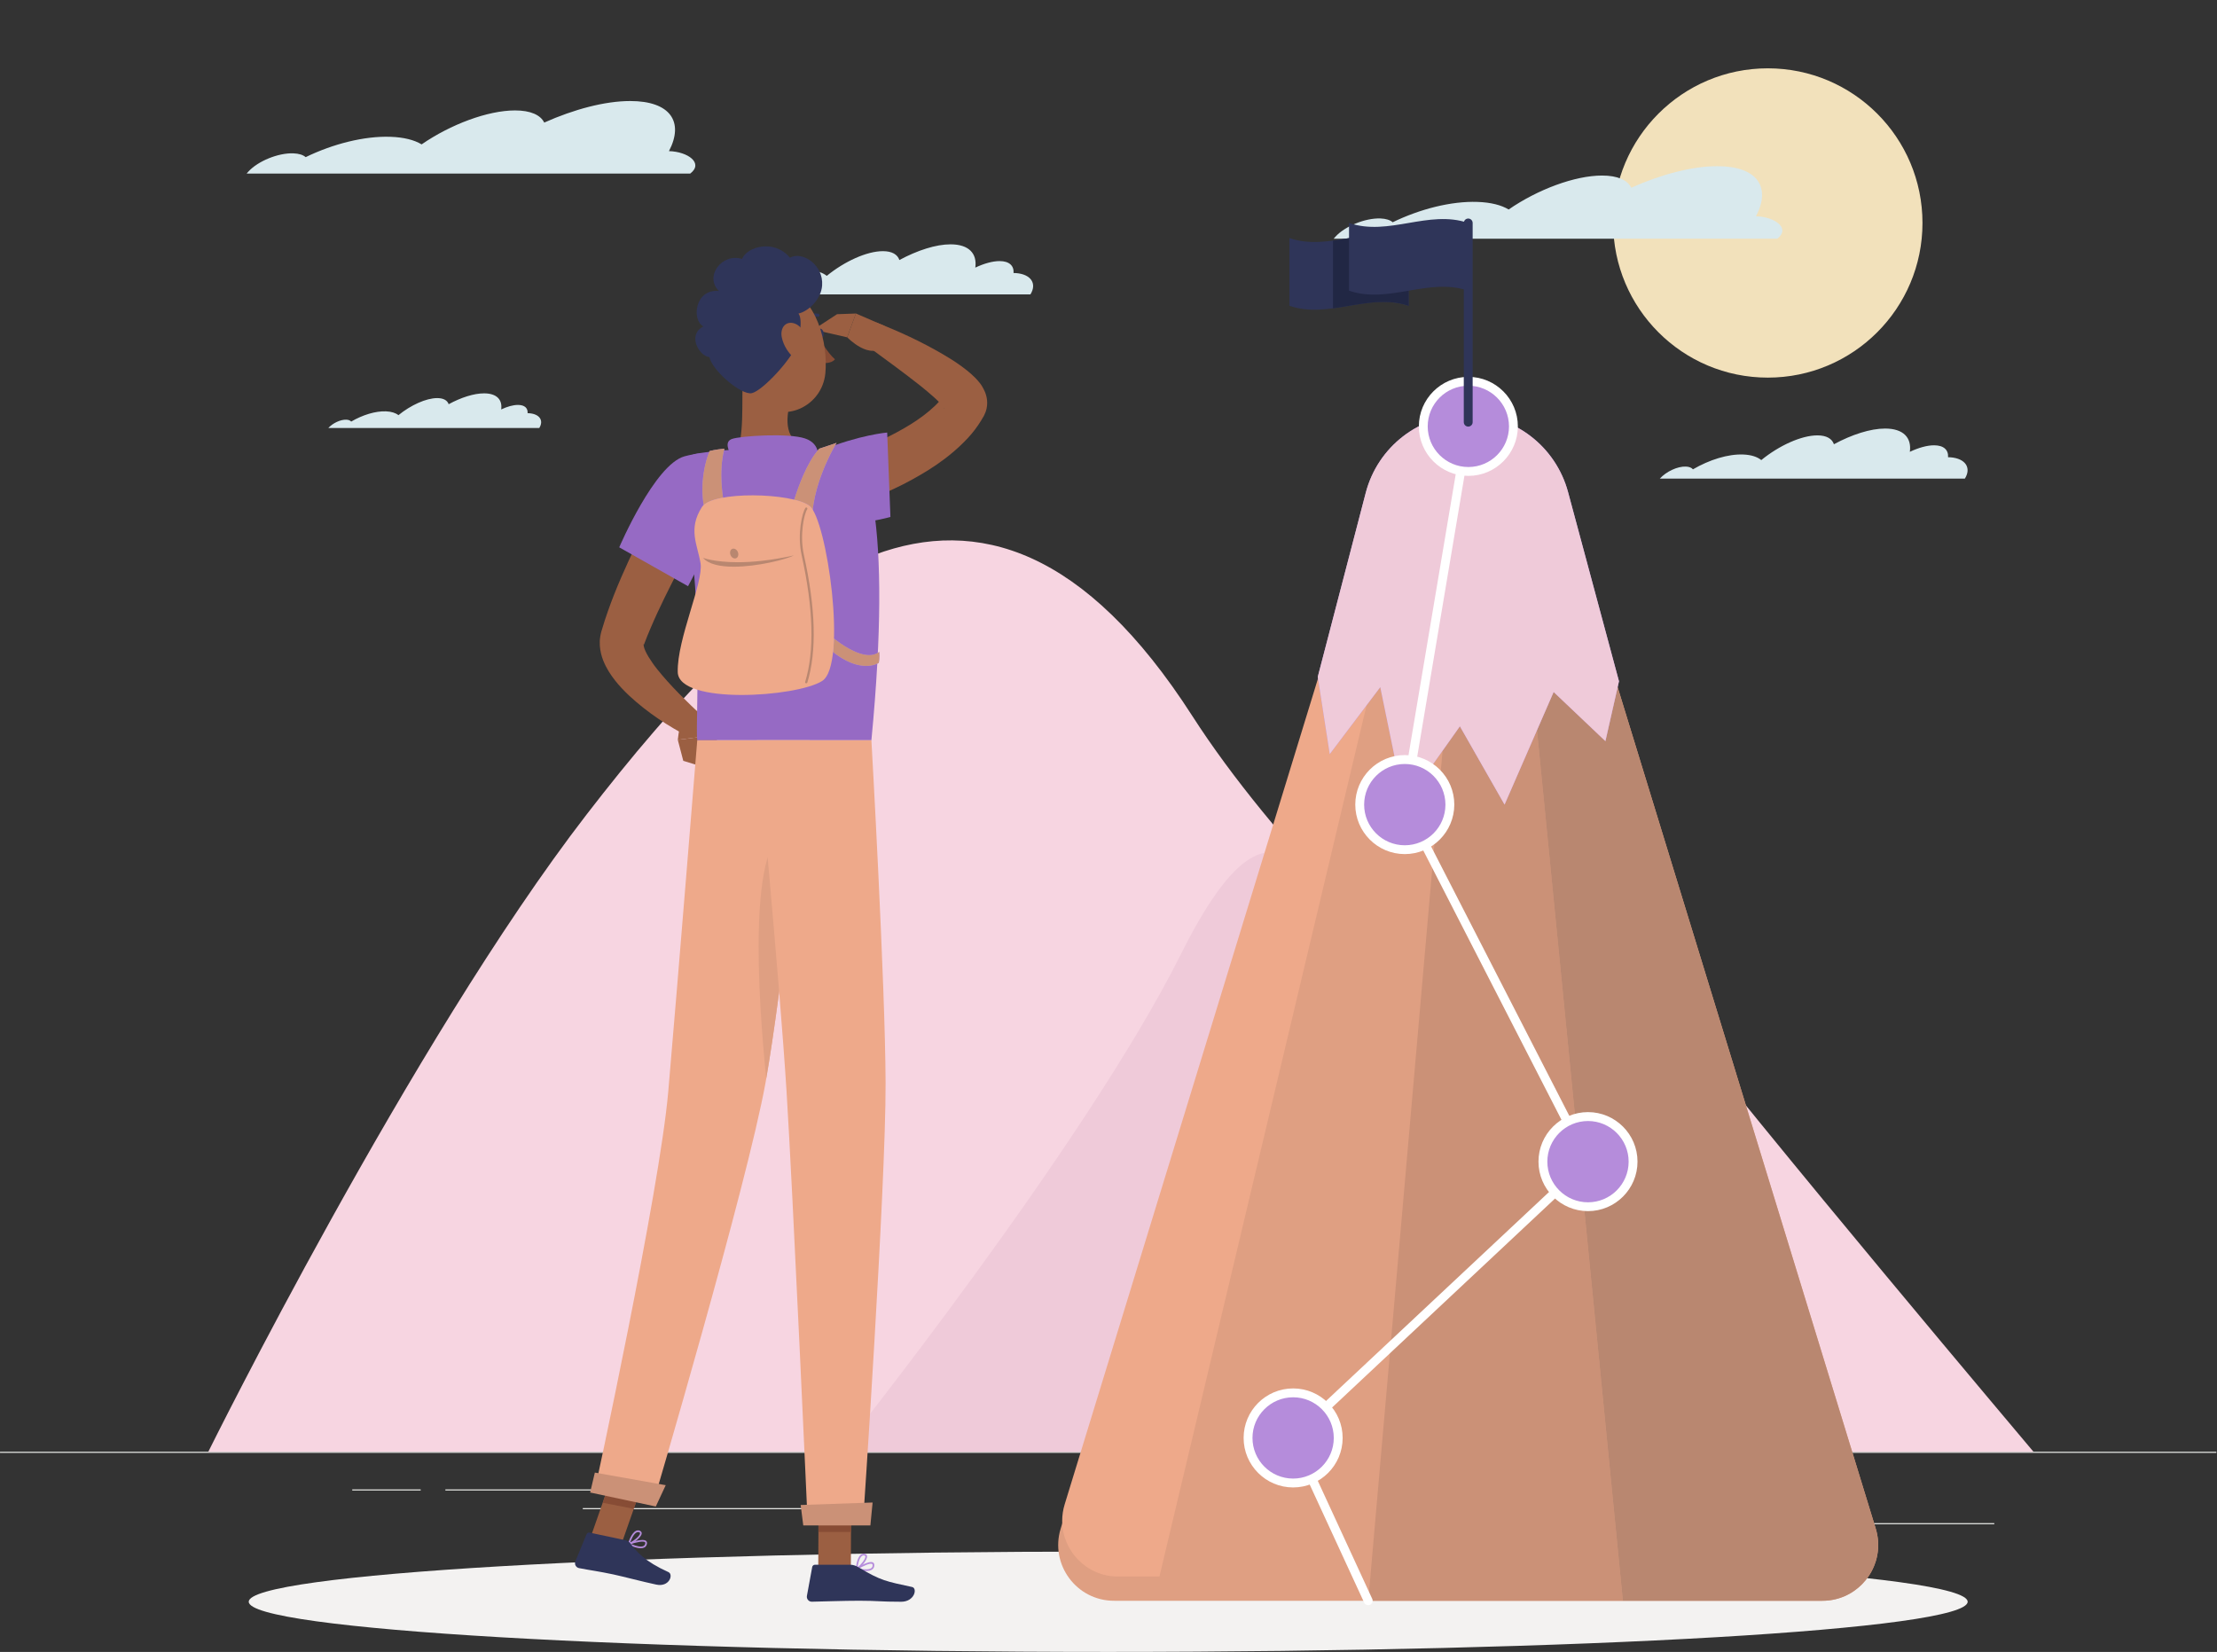 <?xml version="1.0" encoding="utf-8"?>
<!-- Generator: Adobe Illustrator 26.5.0, SVG Export Plug-In . SVG Version: 6.00 Build 0)  -->
<svg version="1.1" id="Camada_1" xmlns="http://www.w3.org/2000/svg" xmlns:xlink="http://www.w3.org/1999/xlink" x="0px" y="0px"
	 viewBox="0 0 666.7 496.8" style="enable-background:new 0 0 666.7 496.8;" xml:space="preserve">
<rect x="0" y="0" width="666.7" height="496.8" fill="#333333" stroke="none"/>
<style type="text/css">
	.st0{fill:#E7E8E5;}
	.st1{fill:#F7D5E1;}
	.st2{fill:#EFCAD9;}
	.st3{fill:#D9E9ED;}
	.st4{fill:#F2E1BB;}
	.st5{fill:#F3F2F1;}
	.st6{fill:#DF9F82;}
	.st7{fill:#CB9177;}
	.st8{fill:#B98770;}
	.st9{fill:#EEA98A;}
	.st10{fill:#B58CDB;}
	.st11{fill:#FFFFFF;}
	.st12{fill:#2F3559;}
	.st13{fill:#C3C5C2;}
	.st14{fill:#BFC0BE;}
	.st15{fill:#212744;}
	.st16{fill:#9B5F42;}
	.st17{fill:#966AC4;}
	.st18{fill:#B1B3B1;}
	.st19{fill:#874C35;}
	.st20{fill:#BABCBA;}
</style>
<g id="Camada_2_00000006696124825501475350000002731086871239568568_">
</g>
<g id="Camada_1_00000124872743431890209280000009695365784175400639_">
	<g id="g10" transform="matrix(1.333, 0, 0, -1.333, 25.243, 485.632)">
		<g id="g12" transform="scale(0.1)">
			<path id="path14" class="st0" d="M-189.3,365.3h5000v2.5h-5000L-189.3,365.3L-189.3,365.3z"/>
			<path id="path16" class="st0" d="M3779,204.3h530.7v2.5H3779V204.3z"/>
			<path id="path18" class="st0" d="M2536.2,235.7h586.6v2.5h-586.6L2536.2,235.7L2536.2,235.7z"/>
			<path id="path20" class="st0" d="M3612.6,250.1h191.9v2.5h-191.9V250.1z"/>
			<path id="path22" class="st0" d="M815.4,280.4h431.9v2.5H815.4V280.4z"/>
			<path id="path24" class="st0" d="M759.7,280.4H605.3v2.5h154.4L759.7,280.4"/>
			<path id="path26" class="st0" d="M1125.4,238.2h542v2.5h-542V238.2z"/>
			<path id="path32" class="st1" d="M3538.4,1414c-255.8,331.6-374.2,656.7-685.2,178.3c-139.9,147.8-262.9,295.8-352.5,435.2
				c-484.5,754.7-971.6,290.3-1367.2-222.6c-395.6-512.8-853-1437.2-853-1437.2H1779h2527.6h91.6
				C4398.4,367.8,3795.8,1080.4,3538.4,1414"/>
			<path id="path34" class="st2" d="M2971,1333.1c-185,307.8-270,609.9-496.5,156.8C2259,1059.1,1706.3,367.8,1706.3,367.8h1882.9
				C3589.2,367.8,3156,1025.3,2971,1333.1"/>
			<path id="path36" class="st3" d="M472.4,3297.2c12.8-0.5,22.2-3.6,27.8-8.6c61.1,29.7,132.1,48,191.3,45.9
				c30.1-1,53.8-7.1,70.3-17.1c65.1,44.9,149,76.6,210.8,76.6c35.1,0,57.4-10.3,65.8-27.4c67.4,30.1,137.2,48.6,194,48.6
				c90.6,0,121.9-47,87.4-113c42.8-1.2,78.7-27.2,48-50.6H367.1c1.2,1.4,2.4,2.9,3.8,4.4C392.9,3279.9,438.3,3298.4,472.4,3297.2"/>
			<path id="path38" class="st3" d="M1505.8,3006c7.5-0.3,12.9-2.6,15.9-6.2c37.1,21.6,79.3,34.9,113.8,33.5
				c17.6-0.7,31.2-5.2,40.3-12.5l0,0c39.9,32.6,90.4,55.7,126.6,55.7c20.6,0,33.1-7.5,37.2-20c40.7,21.9,82.3,35.4,115.5,35.4
				c41.2,0,60.2-20.7,55.8-52.5c19.5,9.2,38.8,14.7,54.7,14.7c22,0,32.7-10.5,31.6-26.9c1.9,0,3.9-0.1,5.8-0.2
				c33.7-2.7,47.4-23.9,32.2-48.1H1447C1461.5,2994.9,1487,3006.8,1505.8,3006"/>
			<path id="path40" class="st3" d="M591.9,2696.3c5.2-0.2,8.9-1.8,11-4.3c25.6,15,54.8,24.1,78.7,23.1c12.2-0.5,21.5-3.6,27.9-8.6
				l0,0C737.1,2729,772,2745,797,2745c14.2,0,22.9-5.2,25.8-13.8c28.1,15.2,56.9,24.5,79.9,24.5c28.5,0,41.7-14.3,38.6-36.3
				c13.5,6.4,26.8,10.2,37.8,10.2c15.2,0,22.6-7.2,21.8-18.6c1.3,0,2.7-0.1,4-0.2c23.3-1.9,32.8-16.5,22.3-33.3H551.3
				C561.3,2688.6,578.9,2696.8,591.9,2696.3"/>
			<path id="path42" class="st4" d="M4147.7,3140.1c0-192.7-156.2-348.9-348.9-348.9s-348.9,156.2-348.9,348.9
				s156.2,348.9,348.9,348.9C3991.5,3489,4147.7,3332.8,4147.7,3140.1"/>
			<path id="path44" class="st3" d="M2924.7,3150.3c12.8-0.5,22.2-3.6,27.8-8.6c61.1,29.7,132,48,191.3,45.9
				c30.1-1,53.8-7.1,70.3-17.1c65.1,44.9,149,76.6,210.8,76.6c35.1,0,57.4-10.3,65.8-27.5c67.4,30.1,137.2,48.6,194,48.6
				c90.6,0,121.9-47,87.4-113c42.7-1.2,78.7-27.2,48-50.6H2819.4c1.2,1.4,2.4,2.9,3.8,4.4C2845.1,3133,2890.6,3151.4,2924.7,3150.3"
				/>
			<path id="path46" class="st3" d="M3614,2590.5c7.5-0.3,12.9-2.6,15.9-6.2c37.1,21.6,79.3,34.9,113.8,33.4
				c17.6-0.7,31.2-5.2,40.3-12.5h0.1c39.9,32.6,90.4,55.7,126.5,55.7c20.6,0,33.1-7.5,37.3-20c40.7,21.9,82.3,35.4,115.5,35.4
				c41.2,0,60.2-20.7,55.8-52.5c19.5,9.2,38.8,14.7,54.6,14.7c22,0,32.7-10.5,31.6-26.9c1.9,0,3.9-0.1,5.7-0.2
				c33.7-2.7,47.4-23.9,32.2-48.1h-688.2C3569.7,2579.4,3595.2,2591.3,3614,2590.5"/>
			<path id="path48" class="st5" d="M4249.6,29.4c0-62.5-868.1-113.2-1938.9-113.2S371.8-33.2,371.8,29.4
				c0,62.5,868.1,113.2,1938.9,113.2S4249.6,91.9,4249.6,29.4"/>
			<path id="path54" class="st6" d="M3300.8,2611.8H2945L2203.5,194.5c-24.8-81,35.7-162.9,120.4-162.9h1597.9
				c84.7,0,145.2,81.9,120.4,162.9L3300.8,2611.8"/>
			<path id="path56" class="st7" d="M3471.8,31.6h-574.4L3065,1949.3l39.1,55.2l100.8-176.7l73.2,168L3471.8,31.6"/>
			<path id="path58" class="st8" d="M3921.8,31.6h-450L3278,1995.9l37.5,86.1l116.8-110.8l27.6,121.8l582.3-1898.5
				c3.8-12.5,5.6-25,5.6-37.2C4047.8,90.2,3993.4,31.6,3921.8,31.6"/>
			<path id="path60" class="st9" d="M2426.3,86.3h-93.4c-71.6,0-126,58.6-126,125.6c0,12.2,1.8,24.8,5.6,37.2l583.1,1901.1
				l23.8-153.9l89,118L2426.3,86.3"/>
			<path id="path62" class="st10" d="M3120.1,2707.9c106.8,0,200.2-71.7,228-174.8l114.9-426.9l-30.5-135L3315.6,2082l-110.7-254.2
				l-100.8,176.7l-125.2-176.7l-54.4,265l-114-151.1l-27,174.4l108.2,415.1C2918.8,2635.3,3012.6,2707.9,3120.1,2707.9"/>
			<path id="path64" class="st2" d="M3204.9,1827.9l-100.8,176.7l-39.1-55.2l-86.1-121.5l-54.4,265l-114-151.1l-27,174.4
				l108.2,415.1c27.1,104,121,176.5,228.4,176.5c106.8,0,200.2-71.7,228-174.8l114.9-426.9l-3-13.2l-27.6-121.8L3315.6,2082
				l-37.5-86.1L3204.9,1827.9"/>
			<path id="path66" class="st11" d="M2897.3,21.6c-3.8,0-7.4,2.2-9.1,5.8l-169.5,367.4c-1.8,3.9-0.9,8.5,2.2,11.5l659.7,618.2
				l-409.9,798.8c-1,1.9-1.3,4.1-1,6.2l143.4,853.3c0.9,5.4,6.1,9.1,11.5,8.2c5.4-0.9,9.1-6.1,8.2-11.5l-142.9-850.1l411.8-802.6
				c2-4,1.2-8.8-2.1-11.9L2740,396.6l166.4-360.8c2.3-5,0.1-10.9-4.9-13.3C2900.2,21.9,2898.8,21.6,2897.3,21.6"/>
			<path id="path68" class="st10" d="M3494.8,1022.3c0-56.2-45.5-101.7-101.7-101.7c-56.1,0-101.7,45.5-101.7,101.7
				c0,56.1,45.5,101.7,101.7,101.7C3449.2,1124,3494.8,1078.5,3494.8,1022.3"/>
			<path id="path70" class="st11" d="M3393.1,1114c-50.5,0-91.7-41.1-91.7-91.7c0-50.5,41.1-91.7,91.7-91.7
				c50.6,0,91.7,41.1,91.7,91.7S3443.6,1114,3393.1,1114z M3393.1,910.7c-61.6,0-111.7,50.1-111.7,111.7s50.1,111.7,111.7,111.7
				c61.6,0,111.7-50.1,111.7-111.7S3454.7,910.7,3393.1,910.7"/>
			<path id="path72" class="st10" d="M2829.6,399c0-56.1-45.5-101.7-101.7-101.7s-101.7,45.5-101.7,101.7s45.5,101.7,101.7,101.7
				C2784,500.7,2829.6,455.1,2829.6,399"/>
			<path id="path74" class="st11" d="M2727.9,490.7c-50.5,0-91.7-41.1-91.7-91.7s41.1-91.7,91.7-91.7c50.5,0,91.7,41.1,91.7,91.7
				S2778.4,490.7,2727.9,490.7z M2727.9,287.3c-61.6,0-111.7,50.1-111.7,111.7s50.1,111.7,111.7,111.7
				c61.6,0,111.7-50.1,111.7-111.7S2789.5,287.3,2727.9,287.3"/>
			<path id="path76" class="st10" d="M3081.4,1827.9c0-56.2-45.5-101.7-101.7-101.7s-101.7,45.5-101.7,101.7s45.5,101.7,101.7,101.7
				S3081.4,1884,3081.4,1827.9"/>
			<path id="path78" class="st11" d="M2979.8,1919.5c-50.6,0-91.7-41.1-91.7-91.7s41.1-91.7,91.7-91.7c50.6,0,91.7,41.1,91.7,91.7
				C3071.4,1878.4,3030.3,1919.5,2979.8,1919.5z M2979.8,1716.2c-61.6,0-111.7,50.1-111.7,111.7s50.1,111.7,111.7,111.7
				c61.6,0,111.7-50.1,111.7-111.7C3091.4,1766.3,3041.3,1716.2,2979.8,1716.2"/>
			<path id="path80" class="st10" d="M3224.8,2681.2c0-56.1-45.5-101.7-101.7-101.7s-101.7,45.5-101.7,101.7s45.5,101.7,101.7,101.7
				S3224.8,2737.4,3224.8,2681.2"/>
			<path id="path82" class="st11" d="M3123.2,2772.9c-50.6,0-91.7-41.1-91.7-91.7c0-50.5,41.1-91.7,91.7-91.7
				c50.6,0,91.7,41.1,91.7,91.7C3214.8,2731.8,3173.7,2772.9,3123.2,2772.9z M3123.2,2569.5c-61.6,0-111.7,50.1-111.7,111.7
				c0,61.6,50.1,111.7,111.7,111.7c61.6,0,111.7-50.1,111.7-111.7C3234.8,2619.6,3184.7,2569.5,3123.2,2569.5"/>
			<path id="path84" class="st12" d="M3122.9,2680.7c-5.5,0-10,4.5-10,10v449.4c0,5.5,4.5,10,10,10s10-4.5,10-10v-449.4
				C3132.9,2685.1,3128.4,2680.7,3122.9,2680.7"/>
			<path id="path86" class="st12" d="M2719.6,2953.2c44.8-15.3,89.6-7.6,134.4,0c44.8,7.6,89.6,15.3,134.4,0c0,50.9,0,101.9,0,152.8
				c-44.8,15.3-89.6,7.6-134.4,0c-44.8-7.6-89.6-15.3-134.4,0C2719.6,3055,2719.6,3004.1,2719.6,2953.2"/>
			<path id="path88" class="st13" d="M2988.5,2953.1c-19,6.5-38,8.8-56.9,8.8c-3.5,0-7.1-0.1-10.6-0.2c3.6,0.1,7.1,0.2,10.7,0.2
				C2950.6,2962,2969.5,2959.6,2988.5,2953.1c0,50.6,0,101.1,0,151.6l0,0V2953.1 M2817.8,3100.2L2817.8,3100.2
				c9.7,1.3,19.3,2.9,29,4.5h0.2C2837.2,3103.1,2827.5,3101.5,2817.8,3100.2"/>
			<path id="path90" class="st14" d="M2988.5,3104.7L2988.5,3104.7c0,0.4,0,0.8,0,1.2c-18.9,6.5-37.9,8.8-56.8,8.8
				c-25.9,0-51.7-4.4-77.6-8.8c-2.4-0.4-4.7-0.8-7.1-1.2h-0.2c28.3,4.8,56.5,10,84.8,10c19,0,37.9-2.4,56.9-8.8L2988.5,3104.7"/>
			<path id="path92" class="st15" d="M2817.8,2947.5v152.7c9.7,1.3,19.5,2.9,29.2,4.5c2.4,0.4,4.7,0.8,7.1,1.2
				c25.9,4.4,51.7,8.8,77.6,8.8c18.9,0,37.9-2.4,56.8-8.8c0-0.4,0-0.8,0-1.2c0-50.5,0-101.1,0-151.6c-18.9,6.5-37.9,8.8-56.8,8.8
				c-3.6,0-7.1-0.1-10.7-0.2C2886.6,2960.2,2852.2,2952.1,2817.8,2947.5"/>
			<path id="path94" class="st12" d="M2854,2987.3c89.6-30.6,179.2,30.6,268.9,0c0,50.9,0,101.9,0,152.8
				c-89.6,30.6-179.2-30.6-268.9,0C2854,3089.2,2854,3038.2,2854,2987.3"/>
			<path id="path96" class="st16" d="M1397.9,2035.4l31.1-50l-89.3-11.4c0,0,1.8,19.6,8.5,48.9c2.8,12.3,14.8,20.1,27.1,17.4
				L1397.9,2035.4"/>
			<path id="path98" class="st16" d="M1421.6,1905.3l-69.5,21.3l-12.4,47.4l89.3,11.4L1421.6,1905.3"/>
			<path id="path100" class="st16" d="M1658.3,2595.3c10.7,3.3,23.4,7.8,35.2,11.8c12,4.2,24,8.6,35.9,13.3
				c23.7,9.4,47.2,19,69.8,30c45.1,21.3,88.6,46.5,120,76.5c7.9,7.4,14.5,15.1,20.1,22.8l2,2.9c0.5,0.1,2.6,5.1-1.4-4.2
				c-2.3-6.2-2.5-12.7-2.1-16.7c0.1-1,0.2-2,0.5-3l0.5-2.1l0.6-1.9l0.4-1.2c1.3-3,1.7-2.8,1.5-2.2c-0.4,0.8-1.2,2.1-2.4,3.7
				c-4.9,6.6-13.5,15.1-22.4,23c-9.1,8-18.7,16.2-28.7,24.2c-40.3,31.9-84,63.4-126.8,94.9l26,48.6c51.8-20.1,101.2-42.9,150.1-71.4
				c12.2-7.2,24.5-14.6,36.6-23.2c12.2-8.7,24.4-17.6,37.6-30.9c6.6-7.3,13.9-13.9,21.6-31.8l1.3-3.5l1.3-4.4
				c0.4-1.5,0.7-2.9,1.1-4.6c0.3-1.8,0.6-3.6,0.8-5.5c0.8-7.3,0.2-17.2-3.2-26.6c-5.2-12.5-5.1-10.3-6.4-13l-3.3-5.7
				c-9.1-14.9-19.3-28.3-30.3-40.1c-44.2-47.3-94.8-77.9-145.8-104.4c-25.7-12.9-51.7-24.6-78.1-34.8c-13.2-5.1-26.5-10-39.9-14.7
				c-13.6-4.8-26.5-8.7-41.6-13L1658.3,2595.3"/>
			<path id="path102" class="st16" d="M1699,2934.3l-53.3-34.8l76.2-17.4l19.6,53.7L1699,2934.3"/>
			<path id="path104" class="st16" d="M1806.8,2907.6l-65.3,28.3l-19.6-53.7c0,0,51.9-54.4,84.8-18.1L1806.8,2907.6"/>
			<path id="path106" class="st16" d="M1418,2499.8c-24.6-44.5-49.5-90.6-73.2-136.2c-23.6-45.6-47-91.7-66.4-137.5
				c-5-11.5-9.5-22.8-13.8-34.1l-1.4-3.7v1.1l-0.4,0.8c-0.2-0.3-0.4-2.2,0.2-5.2c1.2-6,5.2-14.9,10.7-23.8
				c5.5-8.9,11.9-18.4,19.3-27.6c29.5-37.1,67.1-73.7,104.1-108.1l-30.8-45.8c-49.2,25.8-94.5,55.1-137.2,94.8
				c-10.5,10.1-21.1,20.8-30.8,33.3c-9.8,12.6-19.4,26.5-26.9,45.4c-3.7,9.4-6.7,20.5-7.6,33.4c-0.4,6.5-0.2,13.3,1,20.5
				c0.5,3.5,1.4,7.1,2.3,10.7l1.7,5.6c4.1,13.6,8.3,27.1,13,40.2c18.4,52.4,40.6,101.5,63.8,150.1c23.7,48.4,48.5,95.2,76.1,142.1
				L1418,2499.8"/>
			<path id="path108" class="st16" d="M1488.1,2820.2c-6.5-67.6,3.1-133-12-191.7c0,0,16.8-54.5,116.7-54.5
				c109.8,0,50.4,54.5,50.4,54.5c-60.5,14.3-60.7,58.8-51.8,100.5L1488.1,2820.2"/>
			<path id="path110" class="st17" d="M1462.4,2609.7c-8.5,17.3-18,37-0.3,43.2c19.4,6.8,127.1,13.8,164.8,1
				c37.7-12.8,28.5-47.8,28.5-47.8L1462.4,2609.7"/>
			<path id="path112" class="st10" d="M1234.3,159.7c12.8-5.5,23.1-7.2,28.2-4.5c2.2,1.2,3.5,3.2,3.9,6.2c0.2,1.5-0.3,2.1-0.7,2.4
				C1261.7,167.1,1245.8,163.5,1234.3,159.7L1234.3,159.7z M1248.3,151c-7.3,1.6-14.8,4.7-19.9,7.2l-1.1,1.8l1.2,1.7
				c3.2,1.2,31.9,11.3,39.6,5c1.2-1,2.5-2.8,2.1-5.9c-0.6-4.2-2.6-7.2-5.9-9C1260,149.6,1254.2,149.8,1248.3,151"/>
			<path id="path114" class="st10" d="M1251.4,186.5c-1.5,0.3-3,0.1-4.6-0.7c-6.9-3.5-12.2-16.2-14.5-22.6
				c9.4,4.4,22.2,15.3,22.3,20.7c0,0.5,0,1.6-2.3,2.4L1251.4,186.5z M1228.8,158.1l-1,0.5l-0.5,1.9c0.3,0.9,7,23.2,17.7,28.7
				c2.8,1.4,5.6,1.7,8.4,0.7c4.3-1.5,4.9-4.5,4.9-6.1c-0.2-9.1-19.6-23-28.7-25.6L1228.8,158.1"/>
			<path id="path116" class="st10" d="M1748.1,104.2c13.6-2.7,24.1-2.2,28.5,1.4c1.9,1.6,2.8,3.9,2.6,6.9c-0.1,1.5-0.7,2-1.2,2.2
				C1773.4,117.2,1758.6,110.3,1748.1,104.2z M1763.6,98.7c-7.4,0-15.4,1.5-21,2.9l-1.4,1.5l0.9,1.9c2.9,1.8,28.8,17.7,37.7,13.2
				c1.4-0.7,3.1-2.2,3.2-5.4c0.3-4.2-1.1-7.6-3.9-10C1775.4,99.7,1769.7,98.7,1763.6,98.7"/>
			<path id="path118" class="st10" d="M1759.2,134c-1.6,0-3-0.5-4.4-1.7c-6-4.9-8.6-18.4-9.5-25.2c8.3,6.3,18.5,19.6,17.5,24.8
				c-0.1,0.5-0.3,1.6-2.8,1.9L1759.2,134z M1743,101.5l-1,0.3l-0.9,1.7c0.1,1,2,24.1,11.3,31.8c2.4,2,5.2,2.8,8.1,2.5
				c4.5-0.6,5.7-3.4,6.1-5c1.7-8.9-14.4-26.5-22.7-31L1743,101.5"/>
			<path id="path120" class="st16" d="M1656.6,104.4h73.5l0.8,170.1h-73.5L1656.6,104.4"/>
			<path id="path122" class="st16" d="M1142,172l70.2-13.6l58.4,166.8l-70.2,13.6L1142,172"/>
			<path id="path124" class="st12" d="M1221.6,168.2l-80.7,17.2c-2.9,0.6-5.8-0.9-7-3.6l-25.3-61.4c-2.6-6.4,1.5-13.8,8.3-15.1
				c28.3-5.5,42.2-6.8,77.7-14.3c21.8-4.7,66.4-16.5,96.6-22.9c29.5-6.3,39.3,22.8,27.4,28.2c-53.2,24-71.2,45.3-86.1,65.1
				C1229.8,164.8,1225.9,167.3,1221.6,168.2"/>
			<path id="path126" class="st12" d="M1729.3,112.9h-80.2c-3,0-5.5-2.1-6.1-5l-12-65.3c-1.2-6.8,4.2-13.2,11.1-13.1
				c28.9,0.5,70.7,2.2,107.1,2.2c42.5,0,44.6-2.3,94.5-2.3c30.2,0,37.3,30.5,24.6,33.3c-58,12.6-70.2,13.9-121,44.5
				C1741.7,110.5,1735.6,112.9,1729.3,112.9"/>
			<path id="path128" class="st17" d="M1355.1,2613.7c-67.6-18.4-147.5-205.4-147.5-205.4l155.2-87.7c0,0,36.3,66.2,72.1,148.2
				C1472.4,2554.8,1467.9,2644.5,1355.1,2613.7"/>
			<path id="path130" class="st17" d="M1794.2,2283.7c-0.5-82-5.5-184-17.7-310.6h-393c-4.8,57,18.7,323.5-37.2,592.7
				c-5.3,25.6,11.7,50.5,37.6,54.3c23.8,3.5,53.6,7.1,82.9,8.5c50.1,2.4,122.8,4,167,0c24.7-2.2,48.9-6.2,68.6-10.1
				c31.9-6.3,57.9-29.7,66.6-61.1c8.8-31.4,17.9-80.7,22.4-156.3C1793.4,2367.3,1794.5,2328.5,1794.2,2283.7"/>
			<path id="path132" class="st17" d="M1617.5,2471.9c61.2-33.8,201.9,4.9,201.9,4.9l-7.3,190.5c0,0-62.4-5.1-148.2-40.1
				C1568,2588.2,1548.5,2510,1617.5,2471.9"/>
			<path id="path134" class="st10" d="M1697.9,2644c0,0-28.4-10-38.9-13.1c-37.7-41.4-61.2-131.4-61.2-131.4l47.9-63.3
				C1627.6,2530.1,1697.9,2644,1697.9,2644"/>
			<path id="path136" class="st7" d="M1644.1,2493.3c-2.4,3.8-4.7,6.7-7.1,8.5c-7.3,5.6-19.4,10.3-34.6,14
				c8.6,27.8,28.7,84.6,56.4,115.1c10.5,3.1,38.9,13.1,38.9,13.1S1652.7,2570.7,1644.1,2493.3"/>
			<path id="path138" class="st10" d="M1794.2,2172.3c-37.5-28.9-112,38.3-112,38.3l2.2-34.1c68.3-57.1,108.8-28.8,108.8-28.8
				S1795.6,2158.4,1794.2,2172.3"/>
			<path id="path140" class="st7" d="M1764.7,2140.8c-17.6,0-42.9,6.4-74.6,31.2c1,9.5,1.7,19.7,2,30.4
				c16.6-13.1,51.1-37.3,79.3-37.3c8.3,0,16.1,2.1,22.7,7.2c0.3-3.1,0.4-6,0.4-8.7c0-9.4-1.4-15.8-1.4-15.8
				S1783.2,2140.8,1764.7,2140.8"/>
			<path id="path142" class="st10" d="M1444.9,2630.9c-21.7-2.1-33.3-5.4-33.3-5.4s-27.3-59.8-11.1-135.2l43.1,19.4
				C1443.6,2509.7,1429.9,2575.1,1444.9,2630.9"/>
			<path id="path144" class="st7" d="M1398,2503.7c-1.9,12.4-2.7,24.3-2.7,35.5c0,50.8,16.2,86.3,16.2,86.3s11.6,3.3,33.3,5.4
				c-5.3-19.7-7-40.6-7-59.3c0-21.4,2.2-40.1,3.9-51.2C1422,2516.8,1406.3,2511.3,1398,2503.7"/>
			<path id="path146" class="st9" d="M1394.2,2499.3c23.4,36.7,203.8,32.6,242.8,2.5s86.1-358.3,28.4-395s-323.9-54.2-325.8,20
				c-1.9,74.2,58.7,203.2,51.4,245.8C1383.9,2415.3,1362.3,2449.3,1394.2,2499.3"/>
			<path id="path148" class="st8" d="M1466.1,2364.6c-30.2,0-56.9,5.2-69.4,20c0,0,25.5-9.9,78.3-9.9c32,0,74.1,3.7,126.7,15.4
				C1584.4,2381.1,1519.7,2364.6,1466.1,2364.6"/>
			<path id="path150" class="st8" d="M1468.5,2383.2c-5.1,0-9.9,5-10.7,11.1c-0.9,6.1,2.5,11.1,7.6,11.1s9.9-5,10.7-11.1
				C1477,2388.1,1473.6,2383.2,1468.5,2383.2"/>
			<path id="path152" class="st8" d="M1629.5,2101.5l-0.7,0.1c-1.3,0.4-2.1,1.8-1.7,3.1c21.2,69.5,18.6,165.4-7.8,284.9
				c-10.9,49.6,1.6,97.6,8.2,107.5c0.5,0.7,1.3,1.1,2.1,1.1c0.5,0,1-0.1,1.4-0.4c1.1-0.8,1.4-2.3,0.7-3.5
				c-6.8-10.2-17.6-57.8-7.4-103.6c26.6-120.4,29.2-217.1,7.7-287.4C1631.5,2102.2,1630.5,2101.5,1629.5,2101.5"/>
			<path id="path154" class="st13" d="M1657,186.8L1657,186.8l0.2,51.4l0,0L1657,186.8 M1657.2,240.7L1657.2,240.7l0.1,33.8h0.1
				L1657.2,240.7"/>
			<path id="path156" class="st18" d="M1657.2,238.2L1657.2,238.2v2.5l0,0V238.2"/>
			<path id="path158" class="st19" d="M1730.5,186.8H1657l0.2,51.4v2.5l0.2,33.8h73.4L1730.5,186.8"/>
			<path id="path160" class="st13" d="M1170.3,252.8L1170.3,252.8l6.2,17.9h0.1L1170.3,252.8"/>
			<path id="path162" class="st19" d="M1240.4,239.1l-70.1,13.6l6.3,17.9l69.7-14.8L1240.4,239.1"/>
			<path id="path164" class="st9" d="M1637.1,1973.1c0,0-61.7-561.4-99.3-771.8C1496.5,971,1283,248,1283,248l-131.6,28
				c0,0,147,676.4,166.8,904.4c21.5,247.5,65.4,792.6,65.4,792.6L1637.1,1973.1"/>
			<path id="path166" class="st7" d="M1312.5,292.4l-22.4-48.1L1142,275.9l10.6,44.9L1312.5,292.4"/>
			<path id="path168" class="st20" d="M1539.2,1209.7C1539.2,1209.8,1539.2,1209.8,1539.2,1209.7c8.4,48.6,18,113.5,27.8,185.3
				C1557.3,1323.2,1547.7,1258.2,1539.2,1209.7"/>
			<path id="path170" class="st6" d="M1539.2,1209.9c-18.7,184.9-42.8,544.3,52.9,563.2c2.5,0.5,5,0.8,7.4,0.8
				c5.2,0,10-1.2,14.4-3.3c-13.2-112.3-30.3-253.6-46.9-375.4C1557.3,1323.3,1547.7,1258.3,1539.2,1209.9"/>
			<path id="path172" class="st9" d="M1776.5,1973.1c0,0,31.3-549.3,32-773.3c0.7-233-51.2-996-51.2-996h-124.4
				c0,0-33.5,749.4-47.9,978.2c-15.7,249.5-66.7,791.1-66.7,791.1H1776.5"/>
			<path id="path174" class="st7" d="M1779.2,253.3l-5-51.7h-151.4l-5.9,46.1L1779.2,253.3"/>
			<path id="path176" class="st12" d="M1654.9,2890.2c0.8-5.9,4.6-10.3,8.5-9.9c3.8,0.4,6.3,5.5,5.5,11.4s-4.6,10.3-8.5,9.9
				C1656.5,2901.1,1654.1,2896,1654.9,2890.2"/>
			<path id="path178" class="st19" d="M1659,2879.8c0,0,18.2-32.5,35.3-47.3c-9.1-10.8-27.4-8.1-27.4-8.1L1659,2879.8"/>
			<path id="path180" class="st12" d="M1657.3,2928.5c1,0.4,1.9,1.2,2.2,2.4c0.5,1.9-0.6,3.8-2.5,4.3c-0.7,0.2-16.4,4.2-30.4-8.6
				c-1.4-1.3-1.5-3.5-0.2-4.9s3.5-1.5,4.9-0.2c11.2,10.2,23.8,7,23.9,7H1657.3"/>
			<path id="path182" class="st16" d="M1456.5,2882.5c14.7-71.6,19.6-114.2,61.4-147.4c62.9-50,147.6-7.9,154.7,65.9
				c6.4,66.4-18.7,172.4-93.6,193.8C1505.1,3015.8,1441.9,2954.1,1456.5,2882.5"/>
			<path id="path184" class="st12" d="M1611.1,2871.8c-12.2-37.8-80.1-110-104.1-115.6s-89.9,51.4-95.9,81.1
				c-24,2.8-50.4,50.7-13.6,69.4c-26.9,13.7-19.8,85.1,35,80c-33.5,32.2,6.7,86.6,52.2,72.2c10.9,27.8,72.6,45.6,108,2.8
				c27.7,15.6,76.2-15.8,72.6-62.9c-2.4-32.1-31.9-58.4-53.4-63.1C1623.4,2921.6,1611.1,2871.8,1611.1,2871.8"/>
			<path id="path186" class="st16" d="M1574.4,2881.7c4-18.9,15.4-35.7,27.7-46.2c18.5-15.8,33.3-2.9,32.9,18.8
				c-0.4,19.5-10.5,51.3-31.3,58.8C1583.2,2920.5,1569.8,2903.3,1574.4,2881.7"/>
		</g>
	</g>
</g>
</svg>
